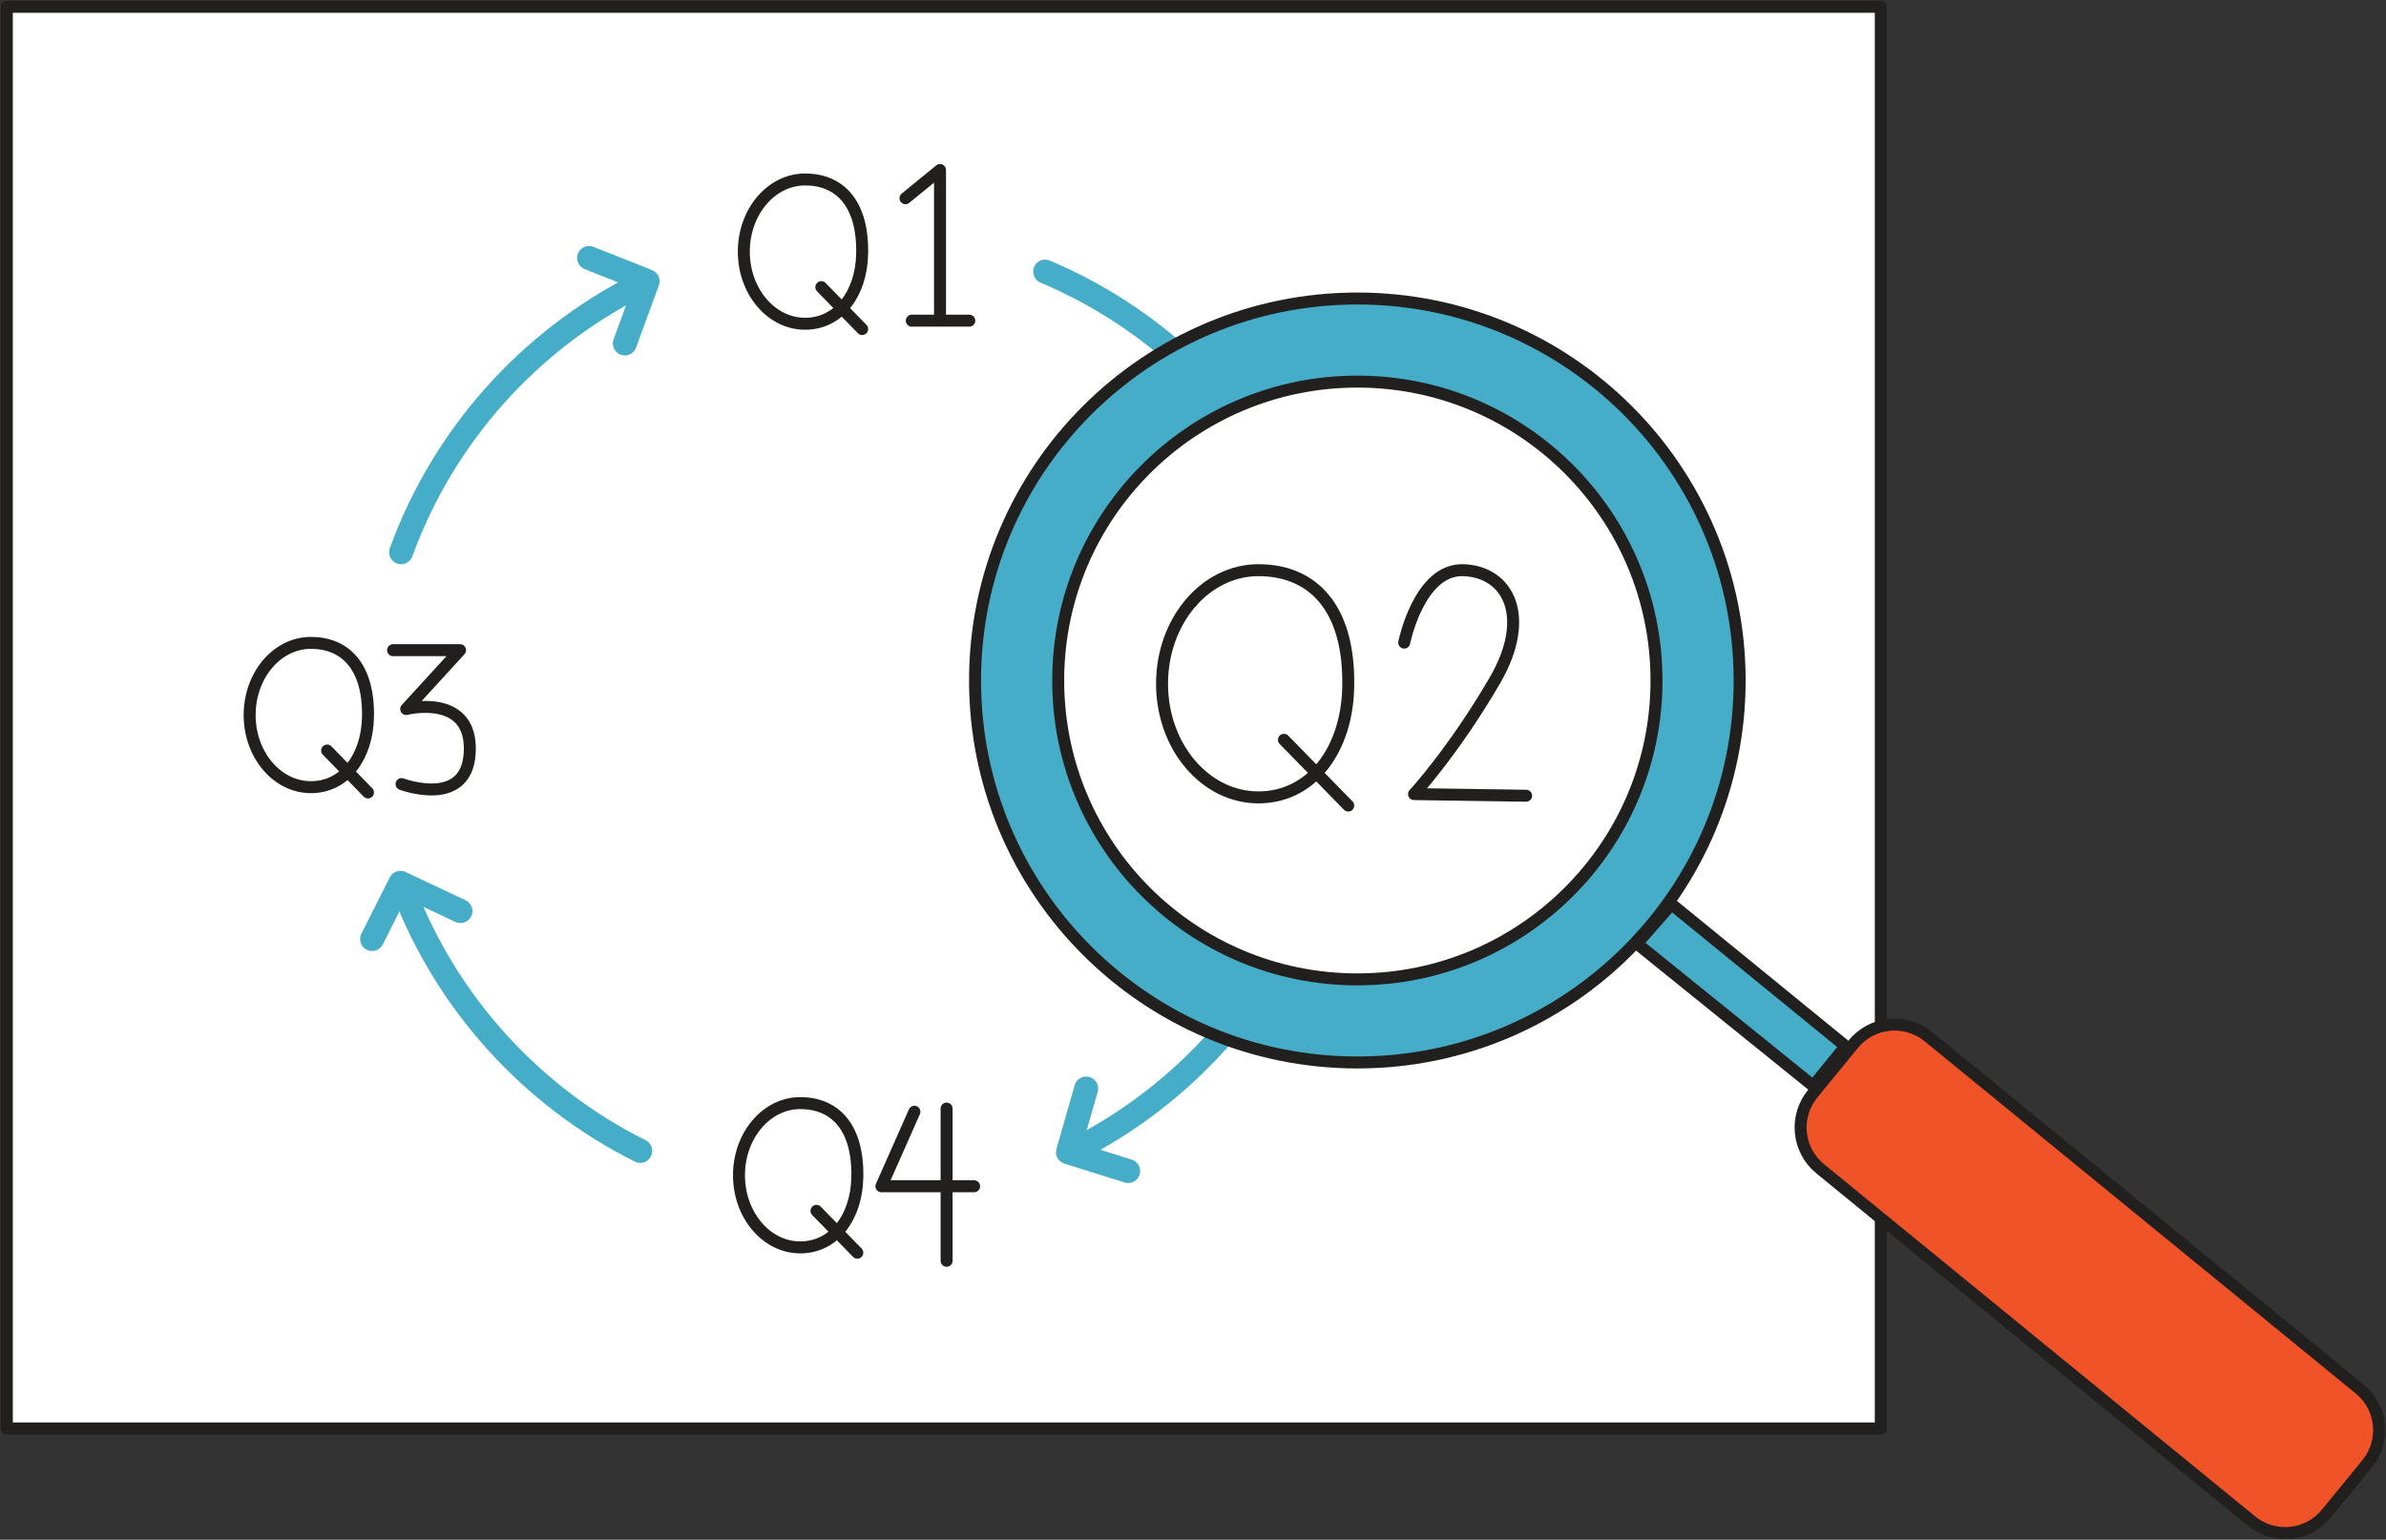<svg width="299" height="193" viewBox="0 0 299 193" fill="none" xmlns="http://www.w3.org/2000/svg">
<rect x="0" y="0" width="299" height="193" fill="#333333" stroke="none"/>
<g clip-path="url(#clip0_724_976)">
<path d="M235.69 0.856H0.857V179.046H235.69V0.856Z" fill="white" stroke="#221F1F" stroke-width="1.5" stroke-linejoin="round"/>
<path d="M108.042 31.801C107.939 36.803 105.128 40.582 100.889 40.582C96.65 40.582 93.211 36.529 93.211 31.539C93.211 26.549 96.65 22.495 100.889 22.495C105.128 22.495 108.167 25.384 108.042 31.801Z" stroke="#221F1F" stroke-width="1.5" stroke-miterlimit="10" stroke-linecap="round"/>
<path d="M102.923 35.992L108.042 41.245" stroke="#221F1F" stroke-width="1.5" stroke-miterlimit="10" stroke-linecap="round"/>
<path d="M113.469 24.847L117.799 21.308V39.806" stroke="#221F1F" stroke-width="1.5" stroke-linecap="round" stroke-linejoin="round"/>
<path d="M114.257 40.194H121.467" stroke="#221F1F" stroke-width="1.5" stroke-linecap="round" stroke-linejoin="round"/>
<path d="M166.667 86.154C166.553 91.898 163.319 96.26 158.441 96.26C153.562 96.26 149.62 91.601 149.62 85.858C149.62 80.114 153.573 75.455 158.441 75.455C163.308 75.455 166.816 78.778 166.667 86.166V86.154Z" stroke="#221F1F" stroke-width="1.5" stroke-miterlimit="10" stroke-linecap="round"/>
<path d="M160.783 90.973L166.667 97.014" stroke="#221F1F" stroke-width="1.5" stroke-miterlimit="10" stroke-linecap="round"/>
<path d="M171.797 82.078C171.797 82.078 173.157 75.295 177.225 75.444C181.292 75.592 183.497 79.692 180.092 85.549C176.322 92.035 172.7 95.952 172.7 95.952L182.96 96.1" stroke="#221F1F" stroke-width="1.5" stroke-linecap="round" stroke-linejoin="round"/>
<path d="M46.114 89.888C46.011 94.89 43.201 98.669 38.962 98.669C34.723 98.669 31.284 94.616 31.284 89.626C31.284 84.636 34.723 80.582 38.962 80.582C43.201 80.582 46.24 83.471 46.114 89.888Z" stroke="#221F1F" stroke-width="1.5" stroke-miterlimit="10" stroke-linecap="round"/>
<path d="M40.995 94.079L46.114 99.332" stroke="#221F1F" stroke-width="1.5" stroke-miterlimit="10" stroke-linecap="round"/>
<path d="M49.256 81.496H57.654L50.902 88.872C50.902 88.872 58.774 86.908 58.877 93.691C58.991 101.558 50.319 98.281 50.319 98.281" stroke="#221F1F" stroke-width="1.5" stroke-linecap="round" stroke-linejoin="round"/>
<path d="M107.436 147.576C107.333 152.578 104.523 156.357 100.284 156.357C96.045 156.357 92.606 152.304 92.606 147.314C92.606 142.324 96.045 138.27 100.284 138.27C104.523 138.27 107.562 141.159 107.436 147.576Z" stroke="#221F1F" stroke-width="1.5" stroke-miterlimit="10" stroke-linecap="round"/>
<path d="M102.317 151.778L107.436 157.02" stroke="#221F1F" stroke-width="1.5" stroke-miterlimit="10" stroke-linecap="round"/>
<path d="M114.589 139.354L110.453 148.695H122.073" stroke="#221F1F" stroke-width="1.5" stroke-linecap="round" stroke-linejoin="round"/>
<path d="M118.622 138.955V158.036" stroke="#221F1F" stroke-width="1.5" stroke-linecap="round" stroke-linejoin="round"/>
<path d="M50.262 69.221C55.563 54.65 66.281 42.695 79.98 35.764" stroke="#45ADC8" stroke-width="3" stroke-miterlimit="10" stroke-linecap="round"/>
<path d="M80.231 144.265C66.612 137.459 55.906 125.698 50.49 111.333" stroke="#45ADC8" stroke-width="3" stroke-miterlimit="10" stroke-linecap="round"/>
<path d="M164.485 110.522C159.218 125.138 148.489 137.151 134.766 144.105" stroke="#45ADC8" stroke-width="3" stroke-miterlimit="10" stroke-linecap="round"/>
<path d="M130.973 34.04C146.284 40.514 158.395 53.086 164.233 68.718" stroke="#45ADC8" stroke-width="3" stroke-miterlimit="10" stroke-linecap="round"/>
<path d="M168.735 63.488L165.022 70.454L157.584 66.731" stroke="#221F1F" stroke-width="1.5" stroke-linecap="round" stroke-linejoin="round"/>
<path d="M141.371 146.788L133.83 144.425L136.115 136.443" stroke="#45ADC8" stroke-width="3" stroke-linecap="round" stroke-linejoin="round"/>
<path d="M46.628 117.705L50.182 110.659L57.7 114.199" stroke="#45ADC8" stroke-width="3" stroke-linecap="round" stroke-linejoin="round"/>
<path d="M73.822 32.338L81.157 35.25L78.3 43.049" stroke="#45ADC8" stroke-width="3" stroke-linecap="round" stroke-linejoin="round"/>
<path d="M227.623 135.895L231.371 131.304C234.033 128.039 238.844 127.559 242.111 130.22L294.11 172.663C297.378 175.324 299.274 180.017 296.601 183.283L292.453 189.3C289.791 192.566 284.935 193.274 281.667 190.613L228.697 146.628C225.43 143.968 224.95 139.16 227.612 135.895H227.623Z" fill="#FF521E"/>
<path d="M170.072 121.267C190.334 121.267 206.76 104.852 206.76 84.602C206.76 64.352 190.334 47.936 170.072 47.936C149.81 47.936 133.384 64.352 133.384 84.602C133.384 104.852 149.81 121.267 170.072 121.267Z" fill="white"/>
<path d="M170.095 133.177C196.554 133.177 218.003 111.741 218.003 85.298C218.003 58.855 196.554 37.419 170.095 37.419C143.636 37.419 122.187 58.855 122.187 85.298C122.187 111.741 143.636 133.177 170.095 133.177Z" fill="#45ADC8" stroke="#221F1F" stroke-width="1.5" stroke-miterlimit="10"/>
<path d="M170.095 122.763C190.799 122.763 207.583 105.989 207.583 85.298C207.583 64.607 190.799 47.833 170.095 47.833C149.391 47.833 132.607 64.607 132.607 85.298C132.607 105.989 149.391 122.763 170.095 122.763Z" fill="white" stroke="#221F1F" stroke-width="1.5" stroke-miterlimit="10"/>
<path d="M232.243 130.879L227.151 137.102C224.815 139.959 225.237 144.167 228.095 146.502L282.132 190.657C284.99 192.992 289.201 192.57 291.538 189.714L296.629 183.49C298.966 180.634 298.543 176.426 295.685 174.09L241.648 129.936C238.791 127.601 234.58 128.023 232.243 130.879Z" fill="#F05327" stroke="#221F1F" stroke-width="1.5" stroke-miterlimit="10"/>
<path d="M231.28 131.133L209.457 113.331L205.126 118.275L227.224 136.123L231.28 131.133Z" fill="#45ADC8" stroke="#221F1F" stroke-width="1.5" stroke-miterlimit="10"/>
<path d="M168.952 86.121C168.792 93.988 164.371 99.949 157.698 99.949C151.025 99.949 145.621 93.577 145.621 85.709C145.621 77.842 151.025 71.47 157.698 71.47C164.371 71.47 169.158 76.015 168.952 86.121Z" stroke="#221F1F" stroke-width="1.5" stroke-miterlimit="10" stroke-linecap="round"/>
<path d="M160.897 92.732L168.952 100.976" stroke="#221F1F" stroke-width="1.5" stroke-miterlimit="10" stroke-linecap="round"/>
<path d="M175.968 80.548C175.968 80.548 177.83 71.265 183.406 71.47C188.982 71.676 191.987 77.282 187.325 85.298C182.16 94.171 177.202 99.537 177.202 99.537L191.244 99.743" stroke="#221F1F" stroke-width="1.5" stroke-linecap="round" stroke-linejoin="round"/>
</g>
<defs>
<clipPath id="clip0_724_976">
<rect width="299" height="193" fill="white"/>
</clipPath>
</defs>
</svg>
